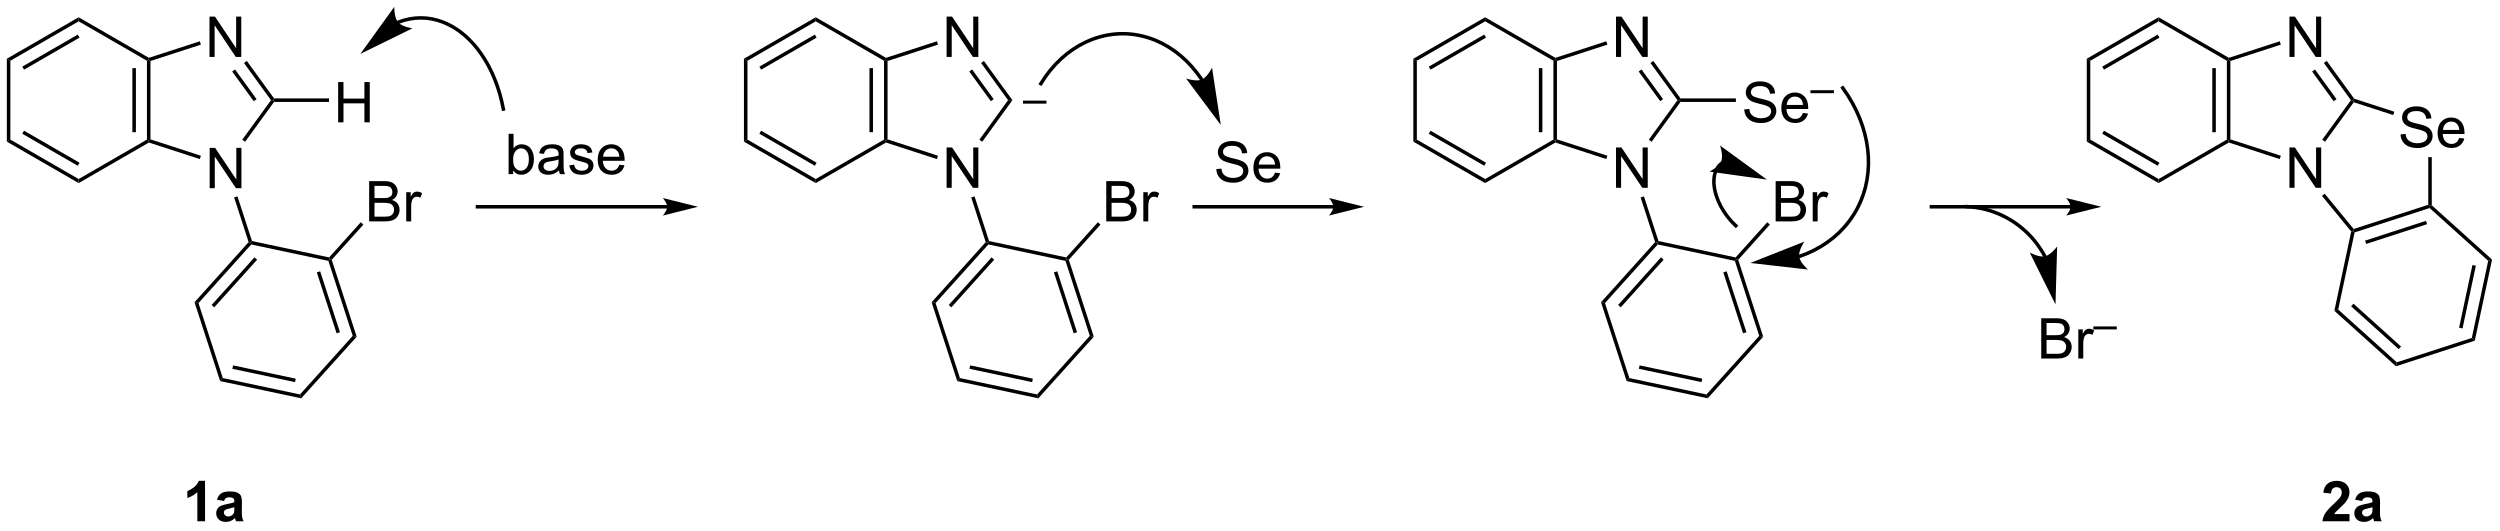 <?xml version="1.0" encoding="UTF-8"?>
<!DOCTYPE svg PUBLIC '-//W3C//DTD SVG 1.0//EN'
          'http://www.w3.org/TR/2001/REC-SVG-20010904/DTD/svg10.dtd'>
<svg stroke-dasharray="none" shape-rendering="auto" xmlns="http://www.w3.org/2000/svg" font-family="'Dialog'" text-rendering="auto" width="975" fill-opacity="1" color-interpolation="auto" color-rendering="auto" preserveAspectRatio="xMidYMid meet" font-size="12px" viewBox="0 0 975 207" fill="black" xmlns:xlink="http://www.w3.org/1999/xlink" stroke="black" image-rendering="auto" stroke-miterlimit="10" stroke-linecap="square" stroke-linejoin="miter" font-style="normal" stroke-width="1" height="207" stroke-dashoffset="0" font-weight="normal" stroke-opacity="1"
><!--Generated by the Batik Graphics2D SVG Generator--><defs id="genericDefs"
  /><g
  ><defs id="defs1"
    ><clipPath clipPathUnits="userSpaceOnUse" id="clipPath1"
      ><path d="M0.646 0.168 L366.1 0.168 L366.1 77.493 L0.646 77.493 L0.646 0.168 Z"
      /></clipPath
      ><clipPath clipPathUnits="userSpaceOnUse" id="clipPath2"
      ><path d="M25.765 131.127 L25.765 206.302 L381.057 206.302 L381.057 131.127 Z"
      /></clipPath
    ></defs
    ><g transform="scale(2.667,2.667) translate(-0.646,-0.168) matrix(1.029,0,0,1.029,-25.856,-134.709)"
    ><path d="M55.552 157.821 L55.552 152.094 L56.331 152.094 L59.339 156.589 L59.339 152.094 L60.065 152.094 L60.065 157.821 L59.286 157.821 L56.279 153.321 L56.279 157.821 L55.552 157.821 Z" stroke="none" clip-path="url(#clipPath2)"
    /></g
    ><g transform="matrix(2.743,0,0,2.743,-70.671,-359.672)"
    ><path d="M55.552 139.214 L55.552 133.487 L56.331 133.487 L59.339 137.982 L59.339 133.487 L60.065 133.487 L60.065 139.214 L59.286 139.214 L56.279 134.714 L56.279 139.214 L55.552 139.214 Z" stroke="none" clip-path="url(#clipPath2)"
    /></g
    ><g transform="matrix(2.743,0,0,2.743,-70.671,-359.672)"
    ><path d="M46.656 139.762 L46.906 139.617 L47.156 139.799 L47.156 150.936 L46.906 151.117 L46.656 150.973 ZM44.586 140.812 L44.586 149.922 L45.086 149.922 L45.086 140.812 Z" stroke="none" clip-path="url(#clipPath2)"
    /></g
    ><g transform="matrix(2.743,0,0,2.743,-70.671,-359.672)"
    ><path d="M46.934 151.389 L46.906 151.117 L47.156 150.936 L54.329 153.267 L54.175 153.742 Z" stroke="none" clip-path="url(#clipPath2)"
    /></g
    ><g transform="matrix(2.743,0,0,2.743,-70.671,-359.672)"
    ><path d="M60.616 151.279 L60.211 150.986 L64.293 145.367 L64.602 145.367 L64.73 145.617 Z" stroke="none" clip-path="url(#clipPath2)"
    /></g
    ><g transform="matrix(2.743,0,0,2.743,-70.671,-359.672)"
    ><path d="M64.73 145.117 L64.602 145.367 L64.293 145.367 L60.449 140.077 L60.854 139.783 ZM62.246 145.22 L59.179 140.999 L58.775 141.293 L61.841 145.514 Z" stroke="none" clip-path="url(#clipPath2)"
    /></g
    ><g transform="matrix(2.743,0,0,2.743,-70.671,-359.672)"
    ><path d="M54.175 136.993 L54.329 137.468 L47.156 139.799 L46.906 139.617 L46.934 139.345 Z" stroke="none" clip-path="url(#clipPath2)"
    /></g
    ><g transform="matrix(2.743,0,0,2.743,-70.671,-359.672)"
    ><path d="M46.934 139.345 L46.906 139.617 L46.656 139.762 L36.946 134.156 L36.946 133.579 Z" stroke="none" clip-path="url(#clipPath2)"
    /></g
    ><g transform="matrix(2.743,0,0,2.743,-70.671,-359.672)"
    ><path d="M36.946 133.579 L36.946 134.156 L27.237 139.762 L26.737 139.473 ZM36.821 136.041 L28.932 140.596 L29.182 141.029 L37.071 136.474 Z" stroke="none" clip-path="url(#clipPath2)"
    /></g
    ><g transform="matrix(2.743,0,0,2.743,-70.671,-359.672)"
    ><path d="M26.737 139.473 L27.237 139.762 L27.237 150.973 L26.737 151.262 Z" stroke="none" clip-path="url(#clipPath2)"
    /></g
    ><g transform="matrix(2.743,0,0,2.743,-70.671,-359.672)"
    ><path d="M26.737 151.262 L27.237 150.973 L36.946 156.579 L36.946 157.156 ZM28.932 150.139 L36.821 154.694 L37.071 154.261 L29.182 149.706 Z" stroke="none" clip-path="url(#clipPath2)"
    /></g
    ><g transform="matrix(2.743,0,0,2.743,-70.671,-359.672)"
    ><path d="M36.946 157.156 L36.946 156.579 L46.656 150.973 L46.906 151.117 L46.934 151.389 Z" stroke="none" clip-path="url(#clipPath2)"
    /></g
    ><g transform="matrix(2.743,0,0,2.743,-70.671,-359.672)"
    ><path d="M59.051 159.198 L59.526 159.044 L61.59 165.394 L61.396 165.608 L61.114 165.548 Z" stroke="none" clip-path="url(#clipPath2)"
    /></g
    ><g transform="matrix(2.743,0,0,2.743,-70.671,-359.672)"
    ><path d="M61.114 165.548 L61.396 165.608 L61.486 165.883 L53.984 174.214 L53.419 174.094 ZM61.949 167.714 L55.854 174.484 L56.225 174.819 L62.321 168.049 Z" stroke="none" clip-path="url(#clipPath2)"
    /></g
    ><g transform="matrix(2.743,0,0,2.743,-70.671,-359.672)"
    ><path d="M53.419 174.094 L53.984 174.214 L57.448 184.877 L57.062 185.306 Z" stroke="none" clip-path="url(#clipPath2)"
    /></g
    ><g transform="matrix(2.743,0,0,2.743,-70.671,-359.672)"
    ><path d="M57.062 185.306 L57.448 184.877 L68.415 187.208 L68.593 187.757 ZM58.803 183.56 L67.713 185.454 L67.817 184.965 L58.906 183.071 Z" stroke="none" clip-path="url(#clipPath2)"
    /></g
    ><g transform="matrix(2.743,0,0,2.743,-70.671,-359.672)"
    ><path d="M68.593 187.757 L68.415 187.208 L75.916 178.876 L76.481 178.996 Z" stroke="none" clip-path="url(#clipPath2)"
    /></g
    ><g transform="matrix(2.743,0,0,2.743,-70.671,-359.672)"
    ><path d="M76.481 178.996 L75.916 178.876 L72.452 168.214 L72.645 167.999 L72.927 168.059 ZM74.099 178.362 L71.283 169.698 L70.808 169.853 L73.623 178.517 Z" stroke="none" clip-path="url(#clipPath2)"
    /></g
    ><g transform="matrix(2.743,0,0,2.743,-70.671,-359.672)"
    ><path d="M72.556 167.725 L72.645 167.999 L72.452 168.214 L61.486 165.883 L61.396 165.608 L61.59 165.394 Z" stroke="none" clip-path="url(#clipPath2)"
    /></g
    ><g transform="matrix(2.743,0,0,2.743,-70.671,-359.672)"
    ><path d="M78.251 162.603 L78.251 156.876 L80.4 156.876 Q81.056 156.876 81.452 157.051 Q81.85 157.223 82.074 157.585 Q82.298 157.947 82.298 158.34 Q82.298 158.707 82.097 159.033 Q81.9 159.356 81.498 159.556 Q82.017 159.707 82.295 160.074 Q82.577 160.441 82.577 160.941 Q82.577 161.345 82.405 161.691 Q82.235 162.035 81.985 162.223 Q81.735 162.41 81.358 162.506 Q80.983 162.603 80.436 162.603 L78.251 162.603 ZM79.009 159.283 L80.248 159.283 Q80.751 159.283 80.97 159.215 Q81.259 159.129 81.405 158.931 Q81.553 158.731 81.553 158.431 Q81.553 158.145 81.415 157.928 Q81.28 157.712 81.025 157.631 Q80.772 157.551 80.155 157.551 L79.009 157.551 L79.009 159.283 ZM79.009 161.926 L80.436 161.926 Q80.803 161.926 80.952 161.9 Q81.212 161.853 81.386 161.744 Q81.564 161.634 81.675 161.426 Q81.79 161.215 81.79 160.941 Q81.79 160.621 81.626 160.387 Q81.462 160.15 81.17 160.053 Q80.881 159.957 80.334 159.957 L79.009 159.957 L79.009 161.926 ZM83.522 162.603 L83.522 158.454 L84.155 158.454 L84.155 159.082 Q84.397 158.642 84.6 158.501 Q84.806 158.361 85.053 158.361 Q85.407 158.361 85.775 158.587 L85.532 159.238 Q85.275 159.087 85.017 159.087 Q84.787 159.087 84.603 159.225 Q84.42 159.363 84.342 159.611 Q84.225 159.986 84.225 160.431 L84.225 162.603 L83.522 162.603 Z" stroke="none" clip-path="url(#clipPath2)"
    /></g
    ><g transform="matrix(2.743,0,0,2.743,-70.671,-359.672)"
    ><path d="M72.927 168.059 L72.645 167.999 L72.556 167.725 L77.06 162.722 L77.431 163.057 Z" stroke="none" clip-path="url(#clipPath2)"
    /></g
    ><g transform="matrix(2.743,0,0,2.743,-70.671,-359.672)"
    ><path d="M54.917 205.236 L53.821 205.236 L53.821 201.098 Q53.219 201.661 52.401 201.931 L52.401 200.934 Q52.831 200.793 53.334 200.403 Q53.839 200.009 54.026 199.486 L54.917 199.486 L54.917 205.236 ZM57.613 202.353 L56.616 202.173 Q56.785 201.572 57.194 201.283 Q57.606 200.994 58.413 200.994 Q59.147 200.994 59.507 201.168 Q59.866 201.34 60.012 201.608 Q60.16 201.877 60.16 202.59 L60.147 203.871 Q60.147 204.418 60.199 204.679 Q60.254 204.939 60.397 205.236 L59.311 205.236 Q59.27 205.127 59.207 204.911 Q59.179 204.814 59.168 204.783 Q58.887 205.056 58.567 205.194 Q58.246 205.33 57.882 205.33 Q57.241 205.33 56.871 204.983 Q56.504 204.634 56.504 204.103 Q56.504 203.752 56.671 203.476 Q56.84 203.2 57.142 203.054 Q57.444 202.908 58.014 202.798 Q58.785 202.653 59.082 202.528 L59.082 202.418 Q59.082 202.103 58.926 201.968 Q58.77 201.832 58.335 201.832 Q58.043 201.832 57.879 201.95 Q57.715 202.064 57.613 202.353 ZM59.082 203.244 Q58.871 203.314 58.413 203.413 Q57.957 203.509 57.817 203.603 Q57.6 203.754 57.6 203.989 Q57.6 204.22 57.772 204.39 Q57.944 204.556 58.21 204.556 Q58.507 204.556 58.778 204.361 Q58.975 204.213 59.038 203.996 Q59.082 203.856 59.082 203.463 L59.082 203.244 Z" stroke="none" clip-path="url(#clipPath2)"
    /></g
    ><g transform="matrix(2.743,0,0,2.743,-70.671,-359.672)"
    ><path d="M98.732 155.879 L98.078 155.879 L98.078 150.152 L98.781 150.152 L98.781 152.194 Q99.227 151.636 99.919 151.636 Q100.302 151.636 100.643 151.79 Q100.984 151.944 101.206 152.225 Q101.427 152.504 101.552 152.899 Q101.677 153.293 101.677 153.74 Q101.677 154.808 101.148 155.392 Q100.622 155.972 99.883 155.972 Q99.148 155.972 98.732 155.358 L98.732 155.879 ZM98.724 153.772 Q98.724 154.519 98.927 154.85 Q99.258 155.394 99.826 155.394 Q100.287 155.394 100.622 154.993 Q100.958 154.592 100.958 153.8 Q100.958 152.988 100.635 152.602 Q100.312 152.214 99.857 152.214 Q99.396 152.214 99.06 152.615 Q98.724 153.014 98.724 153.772 ZM105.238 155.365 Q104.848 155.699 104.486 155.837 Q104.126 155.972 103.712 155.972 Q103.027 155.972 102.66 155.639 Q102.293 155.303 102.293 154.785 Q102.293 154.48 102.431 154.227 Q102.572 153.975 102.796 153.824 Q103.019 153.67 103.301 153.592 Q103.509 153.537 103.926 153.488 Q104.777 153.386 105.181 153.246 Q105.184 153.1 105.184 153.061 Q105.184 152.631 104.986 152.457 Q104.715 152.217 104.184 152.217 Q103.689 152.217 103.452 152.392 Q103.215 152.566 103.103 153.006 L102.415 152.912 Q102.509 152.472 102.723 152.201 Q102.939 151.928 103.345 151.782 Q103.751 151.636 104.285 151.636 Q104.816 151.636 105.147 151.761 Q105.481 151.886 105.637 152.076 Q105.793 152.264 105.856 152.553 Q105.892 152.733 105.892 153.201 L105.892 154.139 Q105.892 155.121 105.936 155.381 Q105.981 155.639 106.113 155.879 L105.379 155.879 Q105.269 155.66 105.238 155.365 ZM105.181 153.795 Q104.798 153.951 104.033 154.061 Q103.598 154.123 103.418 154.201 Q103.238 154.28 103.139 154.431 Q103.043 154.582 103.043 154.764 Q103.043 155.045 103.257 155.233 Q103.47 155.42 103.879 155.42 Q104.285 155.42 104.6 155.243 Q104.918 155.066 105.066 154.756 Q105.181 154.519 105.181 154.053 L105.181 153.795 ZM106.701 154.639 L107.396 154.53 Q107.453 154.949 107.721 155.173 Q107.99 155.394 108.469 155.394 Q108.953 155.394 109.188 155.196 Q109.422 154.998 109.422 154.733 Q109.422 154.496 109.216 154.358 Q109.07 154.264 108.497 154.121 Q107.724 153.925 107.424 153.782 Q107.125 153.639 106.971 153.389 Q106.818 153.136 106.818 152.832 Q106.818 152.553 106.943 152.319 Q107.07 152.082 107.289 151.925 Q107.453 151.803 107.737 151.72 Q108.021 151.636 108.344 151.636 Q108.833 151.636 109.201 151.777 Q109.57 151.918 109.745 152.157 Q109.922 152.397 109.99 152.8 L109.302 152.894 Q109.255 152.574 109.029 152.394 Q108.805 152.214 108.396 152.214 Q107.912 152.214 107.703 152.376 Q107.497 152.535 107.497 152.748 Q107.497 152.886 107.583 152.996 Q107.669 153.108 107.852 153.183 Q107.958 153.222 108.474 153.363 Q109.219 153.561 109.513 153.688 Q109.81 153.816 109.977 154.058 Q110.146 154.3 110.146 154.66 Q110.146 155.011 109.94 155.321 Q109.734 155.631 109.346 155.803 Q108.961 155.972 108.474 155.972 Q107.664 155.972 107.24 155.636 Q106.818 155.3 106.701 154.639 ZM113.82 154.543 L114.547 154.631 Q114.375 155.269 113.909 155.621 Q113.445 155.972 112.724 155.972 Q111.812 155.972 111.279 155.412 Q110.747 154.85 110.747 153.839 Q110.747 152.793 111.287 152.214 Q111.826 151.636 112.685 151.636 Q113.516 151.636 114.042 152.204 Q114.57 152.769 114.57 153.795 Q114.57 153.858 114.568 153.983 L111.474 153.983 Q111.513 154.668 111.859 155.032 Q112.208 155.394 112.727 155.394 Q113.115 155.394 113.388 155.191 Q113.662 154.988 113.82 154.543 ZM111.513 153.405 L113.828 153.405 Q113.781 152.881 113.562 152.621 Q113.227 152.214 112.693 152.214 Q112.208 152.214 111.878 152.54 Q111.547 152.863 111.513 153.405 Z" stroke="none" clip-path="url(#clipPath2)"
    /></g
    ><g transform="matrix(2.743,0,0,2.743,-70.671,-359.672)"
    ><path d="M120.625 160.274 L93.65 160.274 L93.4 160.274 L93.4 160.774 L93.65 160.774 L120.625 160.774 L120.875 160.774 L120.875 160.274 L120.625 160.274 ZM125 160.524 L120 159.274 C120 159.274 120.625 159.977 120.625 160.524 C120.625 161.071 120 161.774 120 161.774 Z" stroke="none" clip-path="url(#clipPath2)"
    /></g
    ><g transform="matrix(2.743,0,0,2.743,-70.671,-359.672)"
    ><path d="M73.843 148.517 L73.843 142.791 L74.601 142.791 L74.601 145.142 L77.577 145.142 L77.577 142.791 L78.335 142.791 L78.335 148.517 L77.577 148.517 L77.577 145.817 L74.601 145.817 L74.601 148.517 L73.843 148.517 Z" stroke="none" clip-path="url(#clipPath2)"
    /></g
    ><g transform="matrix(2.743,0,0,2.743,-70.671,-359.672)"
    ><path d="M64.73 145.617 L64.602 145.367 L64.73 145.117 L72.543 145.117 L72.543 145.617 Z" stroke="none" clip-path="url(#clipPath2)"
    /></g
    ><g transform="matrix(2.743,0,0,2.743,-70.671,-359.672)"
    ><path d="M160.352 157.821 L160.352 152.094 L161.131 152.094 L164.138 156.589 L164.138 152.094 L164.865 152.094 L164.865 157.821 L164.087 157.821 L161.079 153.321 L161.079 157.821 L160.352 157.821 Z" stroke="none" clip-path="url(#clipPath2)"
    /></g
    ><g transform="matrix(2.743,0,0,2.743,-70.671,-359.672)"
    ><path d="M160.352 139.214 L160.352 133.487 L161.131 133.487 L164.138 137.982 L164.138 133.487 L164.865 133.487 L164.865 139.214 L164.087 139.214 L161.079 134.714 L161.079 139.214 L160.352 139.214 Z" stroke="none" clip-path="url(#clipPath2)"
    /></g
    ><g transform="matrix(2.743,0,0,2.743,-70.671,-359.672)"
    ><path d="M151.456 139.762 L151.706 139.617 L151.956 139.799 L151.956 150.936 L151.706 151.117 L151.456 150.973 ZM149.386 140.812 L149.386 149.922 L149.886 149.922 L149.886 140.812 Z" stroke="none" clip-path="url(#clipPath2)"
    /></g
    ><g transform="matrix(2.743,0,0,2.743,-70.671,-359.672)"
    ><path d="M151.734 151.389 L151.706 151.117 L151.956 150.936 L159.129 153.267 L158.975 153.742 Z" stroke="none" clip-path="url(#clipPath2)"
    /></g
    ><g transform="matrix(2.743,0,0,2.743,-70.671,-359.672)"
    ><path d="M165.416 151.279 L165.011 150.986 L169.093 145.367 L169.711 145.367 Z" stroke="none" clip-path="url(#clipPath2)"
    /></g
    ><g transform="matrix(2.743,0,0,2.743,-70.671,-359.672)"
    ><path d="M169.711 145.367 L169.093 145.367 L165.249 140.077 L165.654 139.783 ZM167.046 145.22 L163.979 140.999 L163.575 141.293 L166.641 145.514 Z" stroke="none" clip-path="url(#clipPath2)"
    /></g
    ><g transform="matrix(2.743,0,0,2.743,-70.671,-359.672)"
    ><path d="M158.975 136.993 L159.129 137.468 L151.956 139.799 L151.706 139.617 L151.734 139.345 Z" stroke="none" clip-path="url(#clipPath2)"
    /></g
    ><g transform="matrix(2.743,0,0,2.743,-70.671,-359.672)"
    ><path d="M151.734 139.345 L151.706 139.617 L151.456 139.762 L141.746 134.156 L141.746 133.579 Z" stroke="none" clip-path="url(#clipPath2)"
    /></g
    ><g transform="matrix(2.743,0,0,2.743,-70.671,-359.672)"
    ><path d="M141.746 133.579 L141.746 134.156 L132.037 139.762 L131.537 139.473 ZM141.621 136.041 L133.732 140.596 L133.982 141.029 L141.871 136.474 Z" stroke="none" clip-path="url(#clipPath2)"
    /></g
    ><g transform="matrix(2.743,0,0,2.743,-70.671,-359.672)"
    ><path d="M131.537 139.473 L132.037 139.762 L132.037 150.973 L131.537 151.262 Z" stroke="none" clip-path="url(#clipPath2)"
    /></g
    ><g transform="matrix(2.743,0,0,2.743,-70.671,-359.672)"
    ><path d="M131.537 151.262 L132.037 150.973 L141.746 156.579 L141.746 157.156 ZM133.732 150.139 L141.621 154.694 L141.871 154.261 L133.982 149.706 Z" stroke="none" clip-path="url(#clipPath2)"
    /></g
    ><g transform="matrix(2.743,0,0,2.743,-70.671,-359.672)"
    ><path d="M141.746 157.156 L141.746 156.579 L151.456 150.973 L151.706 151.117 L151.734 151.389 Z" stroke="none" clip-path="url(#clipPath2)"
    /></g
    ><g transform="matrix(2.743,0,0,2.743,-70.671,-359.672)"
    ><path d="M163.851 159.198 L164.326 159.044 L166.389 165.394 L166.196 165.608 L165.914 165.548 Z" stroke="none" clip-path="url(#clipPath2)"
    /></g
    ><g transform="matrix(2.743,0,0,2.743,-70.671,-359.672)"
    ><path d="M165.914 165.548 L166.196 165.608 L166.286 165.883 L158.784 174.214 L158.219 174.094 ZM166.749 167.714 L160.654 174.484 L161.025 174.819 L167.121 168.049 Z" stroke="none" clip-path="url(#clipPath2)"
    /></g
    ><g transform="matrix(2.743,0,0,2.743,-70.671,-359.672)"
    ><path d="M158.219 174.094 L158.784 174.214 L162.248 184.877 L161.862 185.306 Z" stroke="none" clip-path="url(#clipPath2)"
    /></g
    ><g transform="matrix(2.743,0,0,2.743,-70.671,-359.672)"
    ><path d="M161.862 185.306 L162.248 184.877 L173.215 187.208 L173.393 187.757 ZM163.602 183.56 L172.513 185.454 L172.617 184.965 L163.706 183.071 Z" stroke="none" clip-path="url(#clipPath2)"
    /></g
    ><g transform="matrix(2.743,0,0,2.743,-70.671,-359.672)"
    ><path d="M173.393 187.757 L173.215 187.208 L180.716 178.876 L181.281 178.996 Z" stroke="none" clip-path="url(#clipPath2)"
    /></g
    ><g transform="matrix(2.743,0,0,2.743,-70.671,-359.672)"
    ><path d="M181.281 178.996 L180.716 178.876 L177.252 168.214 L177.445 167.999 L177.727 168.059 ZM178.899 178.362 L176.083 169.698 L175.608 169.853 L178.423 178.517 Z" stroke="none" clip-path="url(#clipPath2)"
    /></g
    ><g transform="matrix(2.743,0,0,2.743,-70.671,-359.672)"
    ><path d="M177.356 167.725 L177.445 167.999 L177.252 168.214 L166.286 165.883 L166.196 165.608 L166.389 165.394 Z" stroke="none" clip-path="url(#clipPath2)"
    /></g
    ><g transform="matrix(2.743,0,0,2.743,-70.671,-359.672)"
    ><path d="M183.051 162.603 L183.051 156.876 L185.2 156.876 Q185.856 156.876 186.252 157.051 Q186.65 157.223 186.874 157.585 Q187.098 157.947 187.098 158.34 Q187.098 158.707 186.897 159.033 Q186.7 159.356 186.298 159.556 Q186.817 159.707 187.095 160.074 Q187.377 160.441 187.377 160.941 Q187.377 161.345 187.205 161.691 Q187.035 162.035 186.785 162.223 Q186.535 162.41 186.158 162.506 Q185.783 162.603 185.236 162.603 L183.051 162.603 ZM183.809 159.283 L185.048 159.283 Q185.551 159.283 185.77 159.215 Q186.059 159.129 186.205 158.931 Q186.353 158.731 186.353 158.431 Q186.353 158.145 186.215 157.928 Q186.08 157.712 185.825 157.631 Q185.572 157.551 184.955 157.551 L183.809 157.551 L183.809 159.283 ZM183.809 161.926 L185.236 161.926 Q185.603 161.926 185.752 161.9 Q186.012 161.853 186.186 161.744 Q186.363 161.634 186.476 161.426 Q186.59 161.215 186.59 160.941 Q186.59 160.621 186.426 160.387 Q186.262 160.15 185.97 160.053 Q185.681 159.957 185.134 159.957 L183.809 159.957 L183.809 161.926 ZM188.322 162.603 L188.322 158.454 L188.955 158.454 L188.955 159.082 Q189.197 158.642 189.4 158.501 Q189.606 158.361 189.853 158.361 Q190.207 158.361 190.575 158.587 L190.332 159.238 Q190.075 159.087 189.817 159.087 Q189.588 159.087 189.403 159.225 Q189.22 159.363 189.142 159.611 Q189.025 159.986 189.025 160.431 L189.025 162.603 L188.322 162.603 Z" stroke="none" clip-path="url(#clipPath2)"
    /></g
    ><g transform="matrix(2.743,0,0,2.743,-70.671,-359.672)"
    ><path d="M177.727 168.059 L177.445 167.999 L177.356 167.725 L181.86 162.722 L182.231 163.057 Z" stroke="none" clip-path="url(#clipPath2)"
    /></g
    ><g transform="matrix(2.743,0,0,2.743,-70.671,-359.672)"
    ><path d="M171.213 145.858 L171.213 145.432 L174.551 145.432 L174.551 145.858 L171.213 145.858 Z" stroke="none" clip-path="url(#clipPath2)"
    /></g
    ><g transform="matrix(2.743,0,0,2.743,-70.671,-359.672)"
    ><path d="M198.702 155.162 L199.418 155.1 Q199.467 155.53 199.652 155.806 Q199.84 156.082 200.23 156.251 Q200.621 156.42 201.108 156.42 Q201.543 156.42 201.873 156.293 Q202.207 156.162 202.368 155.938 Q202.53 155.714 202.53 155.449 Q202.53 155.178 202.373 154.977 Q202.217 154.777 201.858 154.639 Q201.629 154.55 200.84 154.36 Q200.05 154.17 199.733 154.004 Q199.324 153.787 199.121 153.47 Q198.92 153.152 198.92 152.756 Q198.92 152.324 199.165 151.946 Q199.412 151.569 199.884 151.373 Q200.358 151.178 200.936 151.178 Q201.574 151.178 202.058 151.384 Q202.545 151.589 202.806 151.988 Q203.069 152.386 203.09 152.889 L202.363 152.944 Q202.303 152.402 201.965 152.126 Q201.629 151.847 200.967 151.847 Q200.28 151.847 199.965 152.1 Q199.652 152.35 199.652 152.707 Q199.652 153.014 199.873 153.214 Q200.092 153.412 201.017 153.623 Q201.941 153.832 202.285 153.988 Q202.785 154.217 203.022 154.571 Q203.262 154.925 203.262 155.386 Q203.262 155.842 202.998 156.248 Q202.738 156.652 202.246 156.879 Q201.756 157.102 201.144 157.102 Q200.366 157.102 199.84 156.876 Q199.316 156.647 199.017 156.194 Q198.717 155.738 198.702 155.162 ZM207.045 155.668 L207.772 155.756 Q207.6 156.394 207.134 156.746 Q206.67 157.097 205.949 157.097 Q205.037 157.097 204.504 156.537 Q203.972 155.975 203.972 154.964 Q203.972 153.918 204.512 153.339 Q205.05 152.761 205.91 152.761 Q206.741 152.761 207.267 153.329 Q207.795 153.894 207.795 154.92 Q207.795 154.983 207.793 155.108 L204.699 155.108 Q204.738 155.793 205.084 156.157 Q205.433 156.519 205.952 156.519 Q206.34 156.519 206.613 156.316 Q206.887 156.113 207.045 155.668 ZM204.738 154.53 L207.053 154.53 Q207.006 154.006 206.787 153.746 Q206.452 153.339 205.918 153.339 Q205.433 153.339 205.103 153.665 Q204.772 153.988 204.738 154.53 Z" stroke="none" clip-path="url(#clipPath2)"
    /></g
    ><g transform="matrix(2.743,0,0,2.743,-70.671,-359.672)"
    ><path d="M215.338 160.274 L195.562 160.274 L195.312 160.274 L195.312 160.774 L195.562 160.774 L215.338 160.774 L215.588 160.774 L215.588 160.274 L215.338 160.274 ZM219.713 160.524 L214.713 159.274 C214.713 159.274 215.338 159.977 215.338 160.524 C215.338 161.071 214.713 161.774 214.713 161.774 Z" stroke="none" clip-path="url(#clipPath2)"
    /></g
    ><g transform="matrix(2.743,0,0,2.743,-70.671,-359.672)"
    ><path d="M255.527 157.821 L255.527 152.094 L256.306 152.094 L259.313 156.589 L259.313 152.094 L260.04 152.094 L260.04 157.821 L259.261 157.821 L256.253 153.321 L256.253 157.821 L255.527 157.821 Z" stroke="none" clip-path="url(#clipPath2)"
    /></g
    ><g transform="matrix(2.743,0,0,2.743,-70.671,-359.672)"
    ><path d="M255.527 139.214 L255.527 133.487 L256.306 133.487 L259.313 137.982 L259.313 133.487 L260.04 133.487 L260.04 139.214 L259.261 139.214 L256.253 134.714 L256.253 139.214 L255.527 139.214 Z" stroke="none" clip-path="url(#clipPath2)"
    /></g
    ><g transform="matrix(2.743,0,0,2.743,-70.671,-359.672)"
    ><path d="M246.631 139.762 L246.881 139.617 L247.131 139.799 L247.131 150.936 L246.881 151.117 L246.631 150.973 ZM244.56 140.812 L244.56 149.922 L245.06 149.922 L245.06 140.812 Z" stroke="none" clip-path="url(#clipPath2)"
    /></g
    ><g transform="matrix(2.743,0,0,2.743,-70.671,-359.672)"
    ><path d="M246.909 151.389 L246.881 151.117 L247.131 150.936 L254.304 153.267 L254.15 153.742 Z" stroke="none" clip-path="url(#clipPath2)"
    /></g
    ><g transform="matrix(2.743,0,0,2.743,-70.671,-359.672)"
    ><path d="M260.591 151.279 L260.186 150.986 L264.268 145.367 L264.577 145.367 L264.705 145.617 Z" stroke="none" clip-path="url(#clipPath2)"
    /></g
    ><g transform="matrix(2.743,0,0,2.743,-70.671,-359.672)"
    ><path d="M264.705 145.117 L264.577 145.367 L264.268 145.367 L260.424 140.077 L260.829 139.783 ZM262.221 145.22 L259.154 140.999 L258.75 141.293 L261.816 145.514 Z" stroke="none" clip-path="url(#clipPath2)"
    /></g
    ><g transform="matrix(2.743,0,0,2.743,-70.671,-359.672)"
    ><path d="M254.15 136.993 L254.304 137.468 L247.131 139.799 L246.881 139.617 L246.909 139.345 Z" stroke="none" clip-path="url(#clipPath2)"
    /></g
    ><g transform="matrix(2.743,0,0,2.743,-70.671,-359.672)"
    ><path d="M246.909 139.345 L246.881 139.617 L246.631 139.762 L236.921 134.156 L236.921 133.579 Z" stroke="none" clip-path="url(#clipPath2)"
    /></g
    ><g transform="matrix(2.743,0,0,2.743,-70.671,-359.672)"
    ><path d="M236.921 133.579 L236.921 134.156 L227.212 139.762 L226.712 139.473 ZM236.796 136.041 L228.907 140.596 L229.157 141.029 L237.046 136.474 Z" stroke="none" clip-path="url(#clipPath2)"
    /></g
    ><g transform="matrix(2.743,0,0,2.743,-70.671,-359.672)"
    ><path d="M226.712 139.473 L227.212 139.762 L227.212 150.973 L226.712 151.262 Z" stroke="none" clip-path="url(#clipPath2)"
    /></g
    ><g transform="matrix(2.743,0,0,2.743,-70.671,-359.672)"
    ><path d="M226.712 151.262 L227.212 150.973 L236.921 156.579 L236.921 157.156 ZM228.907 150.139 L236.796 154.694 L237.046 154.261 L229.157 149.706 Z" stroke="none" clip-path="url(#clipPath2)"
    /></g
    ><g transform="matrix(2.743,0,0,2.743,-70.671,-359.672)"
    ><path d="M236.921 157.156 L236.921 156.579 L246.631 150.973 L246.881 151.117 L246.909 151.389 Z" stroke="none" clip-path="url(#clipPath2)"
    /></g
    ><g transform="matrix(2.743,0,0,2.743,-70.671,-359.672)"
    ><path d="M259.026 159.198 L259.501 159.044 L261.565 165.394 L261.371 165.608 L261.089 165.548 Z" stroke="none" clip-path="url(#clipPath2)"
    /></g
    ><g transform="matrix(2.743,0,0,2.743,-70.671,-359.672)"
    ><path d="M261.089 165.548 L261.371 165.608 L261.461 165.883 L253.959 174.214 L253.394 174.094 ZM261.924 167.714 L255.829 174.484 L256.2 174.819 L262.296 168.049 Z" stroke="none" clip-path="url(#clipPath2)"
    /></g
    ><g transform="matrix(2.743,0,0,2.743,-70.671,-359.672)"
    ><path d="M253.394 174.094 L253.959 174.214 L257.423 184.877 L257.037 185.306 Z" stroke="none" clip-path="url(#clipPath2)"
    /></g
    ><g transform="matrix(2.743,0,0,2.743,-70.671,-359.672)"
    ><path d="M257.037 185.306 L257.423 184.877 L268.39 187.208 L268.568 187.757 ZM258.777 183.56 L267.688 185.454 L267.792 184.965 L258.881 183.071 Z" stroke="none" clip-path="url(#clipPath2)"
    /></g
    ><g transform="matrix(2.743,0,0,2.743,-70.671,-359.672)"
    ><path d="M268.568 187.757 L268.39 187.208 L275.891 178.876 L276.456 178.996 Z" stroke="none" clip-path="url(#clipPath2)"
    /></g
    ><g transform="matrix(2.743,0,0,2.743,-70.671,-359.672)"
    ><path d="M276.456 178.996 L275.891 178.876 L272.427 168.214 L272.62 167.999 L272.902 168.059 ZM274.074 178.362 L271.259 169.698 L270.783 169.853 L273.598 178.517 Z" stroke="none" clip-path="url(#clipPath2)"
    /></g
    ><g transform="matrix(2.743,0,0,2.743,-70.671,-359.672)"
    ><path d="M272.531 167.725 L272.62 167.999 L272.427 168.214 L261.461 165.883 L261.371 165.608 L261.565 165.394 Z" stroke="none" clip-path="url(#clipPath2)"
    /></g
    ><g transform="matrix(2.743,0,0,2.743,-70.671,-359.672)"
    ><path d="M278.226 162.603 L278.226 156.876 L280.375 156.876 Q281.031 156.876 281.427 157.051 Q281.825 157.223 282.049 157.585 Q282.273 157.947 282.273 158.34 Q282.273 158.707 282.072 159.033 Q281.875 159.356 281.473 159.556 Q281.992 159.707 282.27 160.074 Q282.552 160.441 282.552 160.941 Q282.552 161.345 282.38 161.691 Q282.21 162.035 281.96 162.223 Q281.71 162.41 281.333 162.506 Q280.958 162.603 280.411 162.603 L278.226 162.603 ZM278.984 159.283 L280.223 159.283 Q280.726 159.283 280.945 159.215 Q281.234 159.129 281.38 158.931 Q281.528 158.731 281.528 158.431 Q281.528 158.145 281.39 157.928 Q281.255 157.712 281 157.631 Q280.747 157.551 280.13 157.551 L278.984 157.551 L278.984 159.283 ZM278.984 161.926 L280.411 161.926 Q280.778 161.926 280.927 161.9 Q281.187 161.853 281.361 161.744 Q281.538 161.634 281.651 161.426 Q281.765 161.215 281.765 160.941 Q281.765 160.621 281.601 160.387 Q281.437 160.15 281.145 160.053 Q280.856 159.957 280.309 159.957 L278.984 159.957 L278.984 161.926 ZM283.497 162.603 L283.497 158.454 L284.13 158.454 L284.13 159.082 Q284.372 158.642 284.575 158.501 Q284.781 158.361 285.028 158.361 Q285.382 158.361 285.75 158.587 L285.507 159.238 Q285.25 159.087 284.992 159.087 Q284.762 159.087 284.578 159.225 Q284.395 159.363 284.317 159.611 Q284.2 159.986 284.2 160.431 L284.2 162.603 L283.497 162.603 Z" stroke="none" clip-path="url(#clipPath2)"
    /></g
    ><g transform="matrix(2.743,0,0,2.743,-70.671,-359.672)"
    ><path d="M272.902 168.059 L272.62 167.999 L272.531 167.725 L277.035 162.722 L277.406 163.057 Z" stroke="none" clip-path="url(#clipPath2)"
    /></g
    ><g transform="matrix(2.743,0,0,2.743,-70.671,-359.672)"
    ><path d="M273.762 146.676 L274.478 146.614 Q274.527 147.043 274.712 147.319 Q274.9 147.595 275.29 147.765 Q275.681 147.934 276.168 147.934 Q276.603 147.934 276.933 147.806 Q277.267 147.676 277.428 147.452 Q277.59 147.228 277.59 146.963 Q277.59 146.692 277.433 146.491 Q277.277 146.291 276.918 146.153 Q276.689 146.064 275.9 145.874 Q275.111 145.684 274.793 145.517 Q274.384 145.301 274.181 144.983 Q273.98 144.666 273.98 144.27 Q273.98 143.838 274.225 143.46 Q274.473 143.082 274.944 142.887 Q275.418 142.692 275.996 142.692 Q276.634 142.692 277.118 142.898 Q277.605 143.103 277.866 143.502 Q278.129 143.9 278.15 144.403 L277.423 144.457 Q277.363 143.916 277.025 143.64 Q276.689 143.361 276.027 143.361 Q275.34 143.361 275.025 143.614 Q274.712 143.864 274.712 144.22 Q274.712 144.528 274.933 144.728 Q275.152 144.926 276.077 145.137 Q277.001 145.345 277.345 145.502 Q277.845 145.731 278.082 146.085 Q278.322 146.439 278.322 146.9 Q278.322 147.356 278.058 147.762 Q277.798 148.166 277.306 148.392 Q276.816 148.616 276.204 148.616 Q275.426 148.616 274.9 148.39 Q274.376 148.161 274.077 147.707 Q273.777 147.252 273.762 146.676 ZM282.105 147.181 L282.832 147.27 Q282.66 147.908 282.194 148.26 Q281.73 148.611 281.009 148.611 Q280.098 148.611 279.564 148.051 Q279.032 147.489 279.032 146.478 Q279.032 145.431 279.572 144.853 Q280.111 144.275 280.97 144.275 Q281.801 144.275 282.327 144.843 Q282.855 145.408 282.855 146.434 Q282.855 146.496 282.853 146.621 L279.759 146.621 Q279.798 147.306 280.144 147.671 Q280.493 148.033 281.012 148.033 Q281.4 148.033 281.673 147.83 Q281.947 147.627 282.105 147.181 ZM279.798 146.043 L282.113 146.043 Q282.066 145.52 281.848 145.26 Q281.512 144.853 280.978 144.853 Q280.493 144.853 280.163 145.179 Q279.832 145.502 279.798 146.043 Z" stroke="none" clip-path="url(#clipPath2)"
    /></g
    ><g transform="matrix(2.743,0,0,2.743,-70.671,-359.672)"
    ><path d="M283.176 144.375 L283.176 143.95 L286.514 143.95 L286.514 144.375 L283.176 144.375 Z" stroke="none" clip-path="url(#clipPath2)"
    /></g
    ><g transform="matrix(2.743,0,0,2.743,-70.671,-359.672)"
    ><path d="M264.705 145.617 L264.577 145.367 L264.705 145.117 L272.575 145.117 L272.575 145.617 Z" stroke="none" clip-path="url(#clipPath2)"
    /></g
    ><g transform="matrix(2.743,0,0,2.743,-70.671,-359.672)"
    ><path d="M320.15 160.274 L300.375 160.274 L300.125 160.274 L300.125 160.774 L300.375 160.774 L320.15 160.774 L320.4 160.774 L320.4 160.274 L320.15 160.274 ZM324.525 160.524 L319.525 159.274 C319.525 159.274 320.15 159.977 320.15 160.524 C320.15 161.071 319.525 161.774 319.525 161.774 Z" stroke="none" clip-path="url(#clipPath2)"
    /></g
    ><g transform="matrix(2.743,0,0,2.743,-70.671,-359.672)"
    ><path d="M82.381 134.557 L82.382 134.557 L82.386 134.555 L82.398 134.55 C82.413 134.544 82.429 134.538 82.444 134.532 C82.475 134.52 82.506 134.507 82.537 134.495 C84.505 133.737 86.608 133.71 88.647 134.495 C92.759 136.081 95.975 140.723 97.083 146.671 L97.129 146.917 L97.62 146.825 L97.574 146.579 C96.435 140.46 93.101 135.677 88.826 134.029 C86.672 133.198 84.441 133.225 82.357 134.029 C82.324 134.042 82.292 134.054 82.259 134.067 C82.243 134.074 82.227 134.08 82.211 134.087 L82.199 134.092 L82.193 134.094 L82.19 134.095 L81.959 134.19 L82.149 134.653 L82.381 134.557 ZM77 138.787 L84.403 135.156 C84.403 135.156 82.913 134.941 82.349 134.273 C81.785 133.604 81.823 132.099 81.823 132.099 Z" stroke="none" clip-path="url(#clipPath2)"
    /></g
    ><g transform="matrix(2.743,0,0,2.743,-70.671,-359.672)"
    ><path d="M316.74 167.491 L316.74 167.491 L316.742 167.494 C316.736 167.482 316.73 167.47 316.723 167.458 C316.698 167.41 316.672 167.362 316.646 167.314 C316.542 167.123 316.434 166.934 316.321 166.749 C315.87 166.006 315.35 165.31 314.768 164.669 C312.44 162.103 309.133 160.429 305.404 160.248 L305.155 160.236 L305.13 160.736 L305.38 160.748 C308.976 160.922 312.158 162.538 314.398 165.005 C314.958 165.622 315.459 166.293 315.894 167.008 C316.002 167.187 316.107 167.369 316.207 167.552 C316.231 167.598 316.256 167.645 316.281 167.691 C316.287 167.702 316.293 167.714 316.299 167.726 L316.3 167.728 L316.304 167.734 L316.425 167.953 L316.862 167.71 L316.74 167.491 ZM318.014 174.404 L318.251 166.161 C318.251 166.161 317.367 167.379 316.512 167.567 C315.657 167.754 314.344 167.019 314.344 167.019 Z" stroke="none" clip-path="url(#clipPath2)"
    /></g
    ><g transform="matrix(2.743,0,0,2.743,-70.671,-359.672)"
    ><path d="M315.988 182.103 L315.988 176.376 L318.137 176.376 Q318.793 176.376 319.189 176.551 Q319.587 176.723 319.811 177.085 Q320.035 177.447 320.035 177.84 Q320.035 178.207 319.835 178.533 Q319.637 178.856 319.236 179.056 Q319.754 179.207 320.033 179.574 Q320.314 179.941 320.314 180.441 Q320.314 180.845 320.142 181.191 Q319.973 181.535 319.723 181.723 Q319.473 181.91 319.095 182.006 Q318.72 182.103 318.173 182.103 L315.988 182.103 ZM316.746 178.783 L317.986 178.783 Q318.488 178.783 318.707 178.715 Q318.996 178.629 319.142 178.431 Q319.291 178.231 319.291 177.931 Q319.291 177.645 319.153 177.428 Q319.017 177.212 318.762 177.131 Q318.509 177.051 317.892 177.051 L316.746 177.051 L316.746 178.783 ZM316.746 181.426 L318.173 181.426 Q318.541 181.426 318.689 181.4 Q318.95 181.353 319.124 181.244 Q319.301 181.134 319.413 180.926 Q319.528 180.715 319.528 180.441 Q319.528 180.121 319.363 179.887 Q319.2 179.65 318.908 179.553 Q318.619 179.457 318.072 179.457 L316.746 179.457 L316.746 181.426 ZM321.259 182.103 L321.259 177.954 L321.892 177.954 L321.892 178.582 Q322.134 178.142 322.337 178.001 Q322.543 177.861 322.791 177.861 Q323.145 177.861 323.512 178.087 L323.27 178.738 Q323.012 178.587 322.754 178.587 Q322.525 178.587 322.34 178.725 Q322.158 178.863 322.08 179.111 Q321.962 179.486 321.962 179.931 L321.962 182.103 L321.259 182.103 Z" stroke="none" clip-path="url(#clipPath2)"
    /></g
    ><g transform="matrix(2.743,0,0,2.743,-70.671,-359.672)"
    ><path d="M323.391 177.961 L323.391 177.535 L326.729 177.535 L326.729 177.961 L323.391 177.961 Z" stroke="none" clip-path="url(#clipPath2)"
    /></g
    ><g transform="matrix(2.743,0,0,2.743,-70.671,-359.672)"
    ><path d="M173.968 143.145 C177.21 137.834 182.666 135.24 188.015 136.469 L188.258 136.525 L188.37 136.037 L188.127 135.981 C182.568 134.705 176.895 137.389 173.541 142.885 L173.411 143.098 L173.838 143.359 L173.968 143.145 ZM188.015 136.469 C190.691 137.083 193.103 138.601 195.024 140.76 C195.505 141.302 195.956 141.883 196.372 142.501 C196.385 142.52 196.398 142.54 196.411 142.559 L196.421 142.574 L196.425 142.581 L196.428 142.585 L196.43 142.588 L196.428 142.585 L196.564 142.795 L196.984 142.524 L196.848 142.314 L196.847 142.313 L196.843 142.307 L196.842 142.304 L196.837 142.297 L196.827 142.282 C196.814 142.262 196.8 142.242 196.787 142.222 C196.358 141.585 195.894 140.986 195.398 140.428 C193.408 138.19 190.904 136.619 188.127 135.981 L187.883 135.925 L187.771 136.413 L188.015 136.469 ZM199.335 148.891 L198.09 140.739 C198.09 140.739 197.439 142.096 196.631 142.434 C195.824 142.772 194.4 142.284 194.4 142.284 Z" stroke="none" clip-path="url(#clipPath2)"
    /></g
    ><g transform="matrix(2.743,0,0,2.743,-70.671,-359.672)"
    ><path d="M287.564 143.773 C291.497 149.164 292.278 155.593 289.613 160.642 L289.496 160.863 L289.939 161.096 L290.055 160.875 C292.809 155.657 292.013 149.024 287.968 143.478 L287.821 143.276 L287.417 143.571 L287.564 143.773 ZM289.613 160.642 C288.282 163.162 286.193 165.148 283.615 166.463 C282.969 166.792 282.292 167.08 281.589 167.323 C281.567 167.331 281.545 167.338 281.523 167.346 C281.512 167.349 281.5 167.353 281.49 167.357 L281.481 167.36 L281.476 167.361 L281.474 167.362 L281.479 167.361 L281.24 167.436 L281.391 167.913 L281.629 167.837 L281.63 167.837 L281.638 167.835 L281.642 167.833 L281.65 167.83 C281.662 167.827 281.673 167.823 281.684 167.819 C281.707 167.811 281.729 167.803 281.752 167.796 C282.477 167.545 283.175 167.248 283.842 166.908 C286.512 165.546 288.676 163.487 290.055 160.875 L290.172 160.653 L289.729 160.42 L289.613 160.642 ZM274.631 168.512 L282.824 169.449 C282.824 169.449 281.685 168.464 281.571 167.597 C281.456 166.729 282.301 165.483 282.301 165.483 Z" stroke="none" clip-path="url(#clipPath2)"
    /></g
    ><g transform="matrix(2.743,0,0,2.743,-70.671,-359.672)"
    ><path d="M272.731 163.036 C271.039 161.483 269.866 159.273 269.713 157.351 L269.693 157.101 L269.195 157.141 L269.214 157.391 C269.378 159.438 270.609 161.766 272.393 163.404 L272.577 163.573 L272.915 163.204 L272.731 163.036 ZM269.713 157.351 C269.638 156.415 269.812 155.637 270.189 155.078 C270.372 154.807 270.603 154.587 270.878 154.427 C270.896 154.417 270.913 154.408 270.93 154.398 L270.937 154.394 L270.941 154.392 L271.161 154.273 L270.922 153.833 L270.703 153.953 L270.699 153.955 L270.692 153.958 C270.67 153.971 270.648 153.983 270.627 153.995 C270.286 154.194 270 154.465 269.774 154.799 C269.334 155.451 269.131 156.341 269.214 157.391 L269.234 157.64 L269.733 157.6 L269.713 157.351 ZM276.986 156.661 L270.316 151.811 C270.316 151.811 270.822 153.229 270.495 154.04 C270.167 154.852 268.819 155.521 268.819 155.521 Z" stroke="none" clip-path="url(#clipPath2)"
    /></g
    ><g transform="matrix(2.743,0,0,2.743,-70.671,-359.672)"
    ><path d="M351.277 157.821 L351.277 152.094 L352.056 152.094 L355.063 156.589 L355.063 152.094 L355.79 152.094 L355.79 157.821 L355.011 157.821 L352.004 153.321 L352.004 157.821 L351.277 157.821 Z" stroke="none" clip-path="url(#clipPath2)"
    /></g
    ><g transform="matrix(2.743,0,0,2.743,-70.671,-359.672)"
    ><path d="M351.277 139.214 L351.277 133.487 L352.056 133.487 L355.063 137.982 L355.063 133.487 L355.79 133.487 L355.79 139.214 L355.011 139.214 L352.004 134.714 L352.004 139.214 L351.277 139.214 Z" stroke="none" clip-path="url(#clipPath2)"
    /></g
    ><g transform="matrix(2.743,0,0,2.743,-70.671,-359.672)"
    ><path d="M342.38 139.762 L342.63 139.617 L342.88 139.799 L342.88 150.936 L342.63 151.117 L342.38 150.973 ZM340.31 140.812 L340.31 149.922 L340.81 149.922 L340.81 140.812 Z" stroke="none" clip-path="url(#clipPath2)"
    /></g
    ><g transform="matrix(2.743,0,0,2.743,-70.671,-359.672)"
    ><path d="M342.659 151.389 L342.63 151.117 L342.88 150.936 L350.054 153.267 L349.9 153.742 Z" stroke="none" clip-path="url(#clipPath2)"
    /></g
    ><g transform="matrix(2.743,0,0,2.743,-70.671,-359.672)"
    ><path d="M356.341 151.279 L355.936 150.986 L360.018 145.367 L360.327 145.367 L360.423 145.661 Z" stroke="none" clip-path="url(#clipPath2)"
    /></g
    ><g transform="matrix(2.743,0,0,2.743,-70.671,-359.672)"
    ><path d="M360.482 145.155 L360.327 145.367 L360.018 145.367 L356.174 140.077 L356.579 139.783 ZM357.971 145.22 L354.904 140.999 L354.5 141.293 L357.566 145.514 Z" stroke="none" clip-path="url(#clipPath2)"
    /></g
    ><g transform="matrix(2.743,0,0,2.743,-70.671,-359.672)"
    ><path d="M349.9 136.993 L350.054 137.468 L342.88 139.799 L342.63 139.617 L342.659 139.345 Z" stroke="none" clip-path="url(#clipPath2)"
    /></g
    ><g transform="matrix(2.743,0,0,2.743,-70.671,-359.672)"
    ><path d="M342.659 139.345 L342.63 139.617 L342.38 139.762 L332.671 134.156 L332.671 133.579 Z" stroke="none" clip-path="url(#clipPath2)"
    /></g
    ><g transform="matrix(2.743,0,0,2.743,-70.671,-359.672)"
    ><path d="M332.671 133.579 L332.671 134.156 L322.962 139.762 L322.462 139.473 ZM332.546 136.041 L324.657 140.596 L324.907 141.029 L332.796 136.474 Z" stroke="none" clip-path="url(#clipPath2)"
    /></g
    ><g transform="matrix(2.743,0,0,2.743,-70.671,-359.672)"
    ><path d="M322.462 139.473 L322.962 139.762 L322.962 150.973 L322.462 151.262 Z" stroke="none" clip-path="url(#clipPath2)"
    /></g
    ><g transform="matrix(2.743,0,0,2.743,-70.671,-359.672)"
    ><path d="M322.462 151.262 L322.962 150.973 L332.671 156.579 L332.671 157.156 ZM324.657 150.139 L332.546 154.694 L332.796 154.261 L324.907 149.706 Z" stroke="none" clip-path="url(#clipPath2)"
    /></g
    ><g transform="matrix(2.743,0,0,2.743,-70.671,-359.672)"
    ><path d="M332.671 157.156 L332.671 156.579 L342.38 150.973 L342.63 151.117 L342.659 151.389 Z" stroke="none" clip-path="url(#clipPath2)"
    /></g
    ><g transform="matrix(2.743,0,0,2.743,-70.671,-359.672)"
    ><path d="M367.073 150.23 L367.789 150.167 Q367.839 150.597 368.024 150.873 Q368.211 151.149 368.602 151.318 Q368.992 151.488 369.479 151.488 Q369.914 151.488 370.245 151.36 Q370.578 151.23 370.74 151.006 Q370.901 150.782 370.901 150.516 Q370.901 150.245 370.745 150.045 Q370.589 149.844 370.229 149.706 Q370 149.618 369.211 149.428 Q368.422 149.238 368.104 149.071 Q367.695 148.855 367.492 148.537 Q367.292 148.219 367.292 147.824 Q367.292 147.391 367.536 147.014 Q367.784 146.636 368.255 146.441 Q368.729 146.245 369.307 146.245 Q369.945 146.245 370.43 146.451 Q370.917 146.657 371.177 147.055 Q371.44 147.454 371.461 147.956 L370.734 148.011 Q370.675 147.469 370.336 147.193 Q370 146.915 369.339 146.915 Q368.651 146.915 368.336 147.167 Q368.024 147.417 368.024 147.774 Q368.024 148.081 368.245 148.282 Q368.464 148.48 369.388 148.691 Q370.313 148.899 370.656 149.055 Q371.156 149.285 371.393 149.639 Q371.633 149.993 371.633 150.454 Q371.633 150.91 371.37 151.316 Q371.109 151.719 370.617 151.946 Q370.128 152.17 369.516 152.17 Q368.737 152.17 368.211 151.943 Q367.688 151.714 367.388 151.261 Q367.089 150.805 367.073 150.23 ZM375.417 150.735 L376.143 150.824 Q375.971 151.462 375.505 151.813 Q375.042 152.165 374.32 152.165 Q373.409 152.165 372.875 151.605 Q372.344 151.042 372.344 150.032 Q372.344 148.985 372.883 148.407 Q373.422 147.829 374.281 147.829 Q375.112 147.829 375.638 148.397 Q376.167 148.962 376.167 149.988 Q376.167 150.05 376.164 150.175 L373.07 150.175 Q373.109 150.86 373.456 151.225 Q373.805 151.587 374.323 151.587 Q374.711 151.587 374.984 151.383 Q375.258 151.18 375.417 150.735 ZM373.109 149.597 L375.425 149.597 Q375.378 149.074 375.159 148.813 Q374.823 148.407 374.289 148.407 Q373.805 148.407 373.474 148.732 Q373.143 149.055 373.109 149.597 Z" stroke="none" clip-path="url(#clipPath2)"
    /></g
    ><g transform="matrix(2.743,0,0,2.743,-70.671,-359.672)"
    ><path d="M355.903 158.976 L356.289 158.659 L360.412 163.684 L360.327 163.975 L360.058 164.04 Z" stroke="none" clip-path="url(#clipPath2)"
    /></g
    ><g transform="matrix(2.743,0,0,2.743,-70.671,-359.672)"
    ><path d="M360.542 164.168 L360.327 163.975 L360.412 163.684 L371.014 160.239 L371.264 160.421 L371.204 160.703 ZM362.181 165.812 L370.845 162.997 L370.69 162.521 L362.026 165.336 Z" stroke="none" clip-path="url(#clipPath2)"
    /></g
    ><g transform="matrix(2.743,0,0,2.743,-70.671,-359.672)"
    ><path d="M371.514 160.31 L371.264 160.421 L371.014 160.239 L371.014 153.465 L371.514 153.465 Z" stroke="none" clip-path="url(#clipPath2)"
    /></g
    ><g transform="matrix(2.743,0,0,2.743,-70.671,-359.672)"
    ><path d="M366.186 147.008 L366.031 147.483 L360.423 145.661 L360.327 145.367 L360.482 145.155 Z" stroke="none" clip-path="url(#clipPath2)"
    /></g
    ><g transform="matrix(2.743,0,0,2.743,-70.671,-359.672)"
    ><path d="M360.058 164.04 L360.327 163.975 L360.542 164.168 L358.211 175.134 L357.662 175.313 Z" stroke="none" clip-path="url(#clipPath2)"
    /></g
    ><g transform="matrix(2.743,0,0,2.743,-70.671,-359.672)"
    ><path d="M357.662 175.313 L358.211 175.134 L366.542 182.636 L366.422 183.201 ZM360.042 174.671 L366.812 180.766 L367.147 180.395 L360.377 174.299 Z" stroke="none" clip-path="url(#clipPath2)"
    /></g
    ><g transform="matrix(2.743,0,0,2.743,-70.671,-359.672)"
    ><path d="M366.422 183.201 L366.542 182.636 L377.205 179.172 L377.634 179.558 Z" stroke="none" clip-path="url(#clipPath2)"
    /></g
    ><g transform="matrix(2.743,0,0,2.743,-70.671,-359.672)"
    ><path d="M377.634 179.558 L377.205 179.172 L379.536 168.205 L380.085 168.027 ZM375.888 177.817 L377.782 168.907 L377.293 168.803 L375.399 177.713 Z" stroke="none" clip-path="url(#clipPath2)"
    /></g
    ><g transform="matrix(2.743,0,0,2.743,-70.671,-359.672)"
    ><path d="M380.085 168.027 L379.536 168.205 L371.204 160.703 L371.264 160.421 L371.514 160.31 Z" stroke="none" clip-path="url(#clipPath2)"
    /></g
    ><g transform="matrix(2.743,0,0,2.743,-70.671,-359.672)"
    ><path d="M359.815 204.215 L359.815 205.236 L355.969 205.236 Q356.031 204.658 356.344 204.14 Q356.656 203.621 357.578 202.767 Q358.32 202.075 358.487 201.83 Q358.714 201.489 358.714 201.158 Q358.714 200.791 358.516 200.593 Q358.32 200.395 357.971 200.395 Q357.628 200.395 357.425 200.603 Q357.221 200.809 357.19 201.291 L356.096 201.181 Q356.195 200.275 356.711 199.882 Q357.227 199.486 358 199.486 Q358.846 199.486 359.331 199.944 Q359.815 200.4 359.815 201.08 Q359.815 201.465 359.677 201.817 Q359.539 202.166 359.237 202.548 Q359.039 202.801 358.518 203.278 Q358 203.754 357.86 203.911 Q357.721 204.067 357.636 204.215 L359.815 204.215 ZM361.613 202.353 L360.616 202.173 Q360.785 201.572 361.194 201.283 Q361.606 200.994 362.413 200.994 Q363.147 200.994 363.507 201.168 Q363.866 201.34 364.012 201.608 Q364.16 201.877 364.16 202.59 L364.147 203.871 Q364.147 204.418 364.199 204.679 Q364.254 204.939 364.397 205.236 L363.311 205.236 Q363.27 205.127 363.207 204.911 Q363.179 204.814 363.168 204.783 Q362.887 205.056 362.567 205.194 Q362.246 205.33 361.882 205.33 Q361.241 205.33 360.871 204.983 Q360.504 204.634 360.504 204.103 Q360.504 203.752 360.671 203.476 Q360.84 203.2 361.142 203.054 Q361.444 202.908 362.014 202.798 Q362.785 202.653 363.082 202.528 L363.082 202.418 Q363.082 202.103 362.926 201.968 Q362.77 201.832 362.335 201.832 Q362.043 201.832 361.879 201.95 Q361.715 202.064 361.613 202.353 ZM363.082 203.244 Q362.871 203.314 362.413 203.413 Q361.957 203.509 361.817 203.603 Q361.6 203.754 361.6 203.989 Q361.6 204.22 361.772 204.39 Q361.944 204.556 362.21 204.556 Q362.507 204.556 362.777 204.361 Q362.975 204.213 363.038 203.996 Q363.082 203.856 363.082 203.463 L363.082 203.244 Z" stroke="none" clip-path="url(#clipPath2)"
    /></g
  ></g
></svg
>
